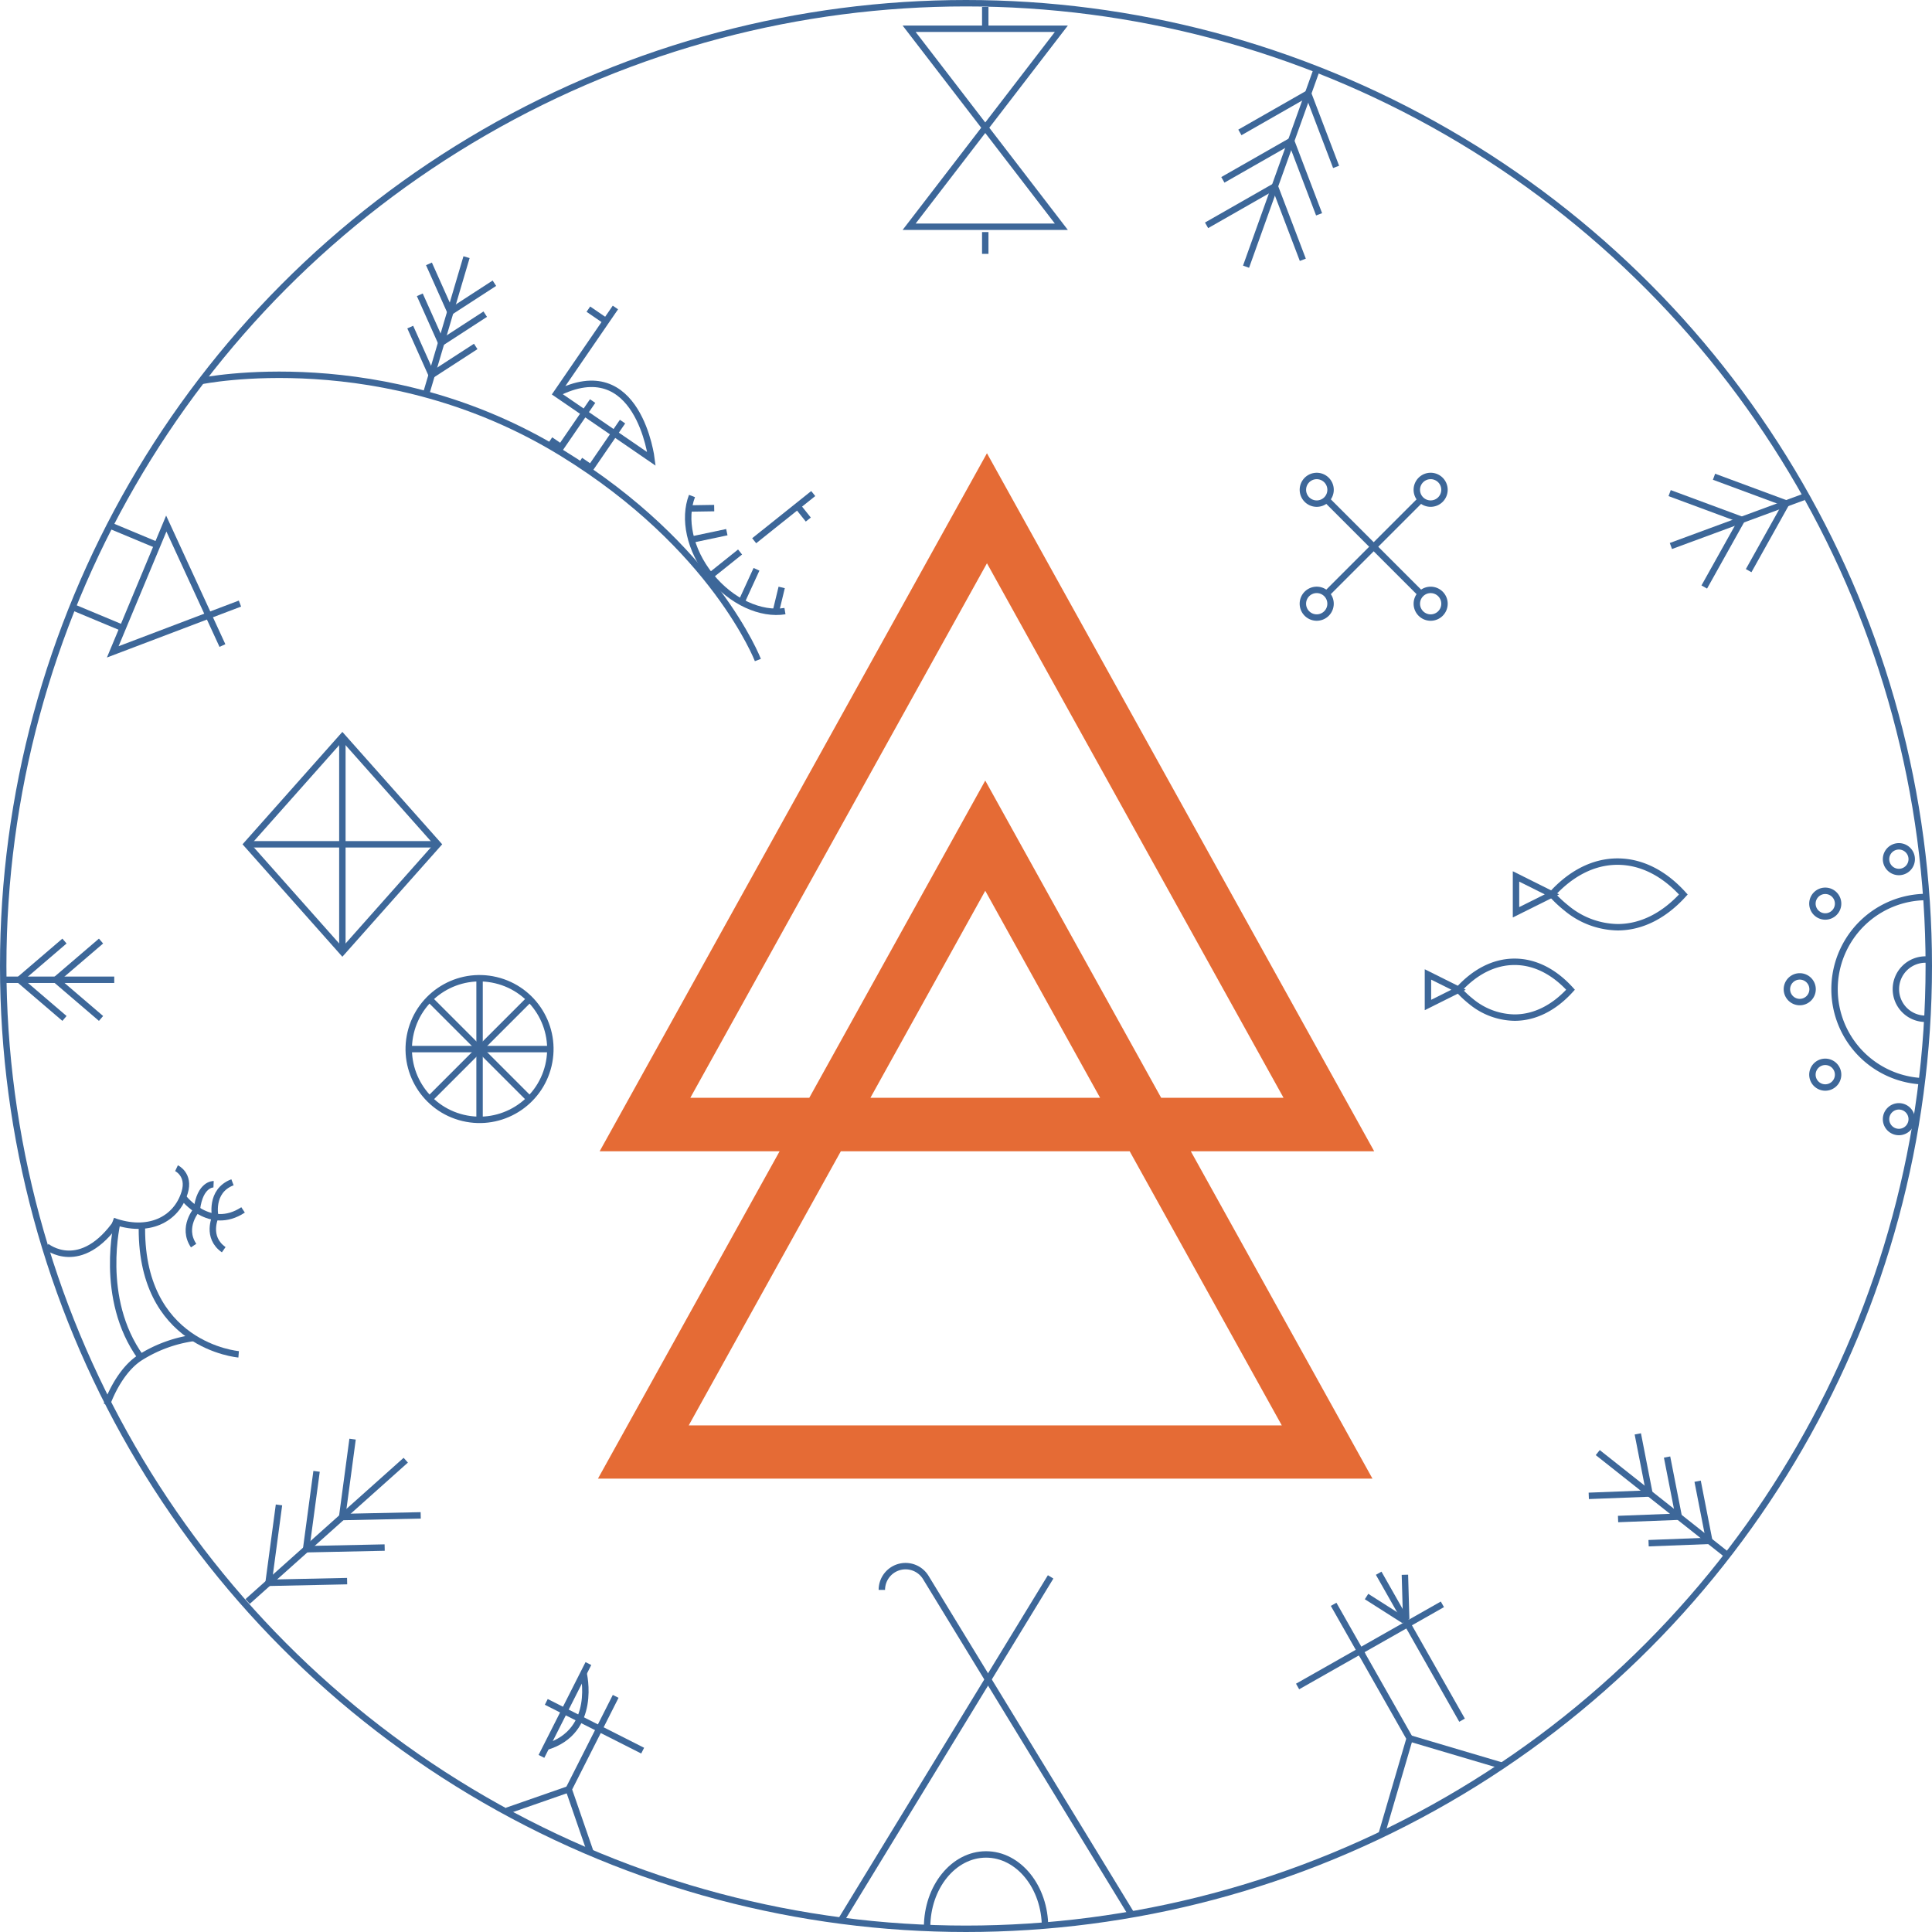 <?xml version="1.0" encoding="UTF-8"?> <svg xmlns="http://www.w3.org/2000/svg" viewBox="0 0 602 602"> <defs> <style>.cls-1{fill:#e56b35;}.cls-2{fill:none;stroke:#3d6799;stroke-miterlimit:10;stroke-width:2px;}</style> </defs> <title>Ресурс 2</title> <g id="Слой_2" data-name="Слой 2"> <g id="Layer_1" data-name="Layer 1"> <path class="cls-1" d="M428.19,358.73,307.53,141.23,186.85,358.73h56.07l-56.6,102H427.65l-56.6-102ZM215.1,342.06l92.43-166.55,92.41,166.55H361.81L307,243.22l-54.83,98.84Zm127.68,0H271.22L307,277.56ZM399.4,444.15H214.6L262,358.73h90Z"></path> <circle class="cls-2" cx="149.43" cy="326.89" r="22.06" transform="translate(-203.21 396.42) rotate(-76.59)"></circle> <line class="cls-2" x1="149.43" y1="304.84" x2="149.43" y2="348.95"></line> <line class="cls-2" x1="171.48" y1="326.89" x2="127.37" y2="326.89"></line> <line class="cls-2" x1="133.83" y1="342.49" x2="165.02" y2="311.3"></line> <line class="cls-2" x1="133.83" y1="311.3" x2="165.02" y2="342.49"></line> <line class="cls-2" x1="126.43" y1="454.99" x2="77.16" y2="499.01"></line> <polyline class="cls-2" points="109.86 448.43 106.61 472.7 131.09 472.18"></polyline> <polyline class="cls-2" points="98.64 458.46 95.38 482.73 119.86 482.21"></polyline> <polyline class="cls-2" points="86.93 468.92 83.68 493.19 108.16 492.67"></polyline> <line class="cls-2" x1="388.26" y1="83.1" x2="410.55" y2="20.9"></line> <polyline class="cls-2" points="405.95 80.95 397.23 58.07 375.96 70.21"></polyline> <polyline class="cls-2" points="411.02 66.78 402.31 43.9 381.04 56.04"></polyline> <polyline class="cls-2" points="416.32 52 407.6 29.12 386.34 41.26"></polyline> <line class="cls-2" x1="497.85" y1="452.62" x2="537.9" y2="484.31"></line> <polyline class="cls-2" points="495.05 466.1 513.96 465.37 510.33 446.79"></polyline> <polyline class="cls-2" points="504.18 473.32 523.09 472.59 519.45 454.01"></polyline> <polyline class="cls-2" points="513.69 480.85 532.6 480.12 528.97 461.54"></polyline> <line class="cls-2" x1="35.6" y1="305.29" x2="1.5" y2="305.29"></line> <polyline class="cls-2" points="31.48 293.23 17.4 305.29 31.48 317.34"></polyline> <polyline class="cls-2" points="20.09 293.23 6.01 305.29 20.09 317.34"></polyline> <line class="cls-2" x1="520.64" y1="170.13" x2="562.03" y2="154.86"></line> <polyline class="cls-2" points="531.04 182.91 542.73 161.98 520.25 153.65"></polyline> <polyline class="cls-2" points="544.87 177.81 556.56 156.88 534.08 148.55"></polyline> <path class="cls-2" d="M44.24,381.09C43.18,419.48,74.36,422,74.36,422"></path> <path class="cls-2" d="M35.18,380.41c10.89,4,19.75-.28,22.36-8.85C59.24,366,55,364,55,364"></path> <path class="cls-2" d="M14.49,388.38s10.64,8.75,22.15-7.94"></path> <path class="cls-2" d="M60.32,416.9a42.16,42.16,0,0,0-16.48,6c-5.1,3.15-8.74,9.76-10.56,14.78"></path> <path class="cls-2" d="M57.12,373.15s8.19,10.71,18.62,3.85"></path> <path class="cls-2" d="M69.71,389.4c-5.57-3.89-2.61-10.21-2.61-10.21s-1.87-8.05,5.34-10.8"></path> <path class="cls-2" d="M66.55,369s-4.24-.19-5.22,7.9c0,0-4.86,5.48-1,11.22"></path> <path class="cls-2" d="M36.64,380.44s-6.06,24.09,7.2,42.46"></path> <circle class="cls-2" cx="301" cy="301" r="300"></circle> <polygon class="cls-2" points="307 39.8 307 39.8 283.28 8.96 330.71 8.96 307 39.8"></polygon> <polygon class="cls-2" points="307 39.8 307 39.8 330.71 70.65 283.28 70.65 307 39.8"></polygon> <line class="cls-2" x1="307" y1="8.96" x2="307" y2="2.17"></line> <line class="cls-2" x1="307" y1="79.1" x2="307" y2="72.31"></line> <line class="cls-2" x1="145.37" y1="80.13" x2="132.86" y2="122.43"></line> <polyline class="cls-2" points="133.66 82.22 140.33 97.15 154.05 88.25"></polyline> <polyline class="cls-2" points="130.81 91.86 137.49 106.79 151.2 97.89"></polyline> <polyline class="cls-2" points="127.83 101.92 134.51 116.84 148.23 107.95"></polyline> <path class="cls-2" d="M244.59,190.42c-7.48,1.22-16.71-2.87-23.24-11s-8.43-17.86-5.73-24.87"></path> <line class="cls-2" x1="230.6" y1="172" x2="221.36" y2="179.39"></line> <line class="cls-2" x1="214.34" y1="158.45" x2="222.54" y2="158.32"></line> <line class="cls-2" x1="226.48" y1="165.82" x2="215.89" y2="168.06"></line> <line class="cls-2" x1="241.64" y1="191.01" x2="243.57" y2="183.04"></line> <line class="cls-2" x1="235.72" y1="177.39" x2="231.21" y2="187.22"></line> <line class="cls-2" x1="235" y1="168.49" x2="253.4" y2="153.79"></line> <line class="cls-2" x1="251.86" y1="161.89" x2="248.51" y2="157.69"></line> <polyline class="cls-2" points="69.31 201.15 51.81 163.14 35.13 203.12 74.77 188.07"></polyline> <line class="cls-2" x1="49" y1="169.89" x2="34.02" y2="163.64"></line> <line class="cls-2" x1="37.8" y1="195.5" x2="22.82" y2="189.25"></line> <path class="cls-2" d="M191.76,95.81l-18.42,26.84L203,143s-4.07-33.53-29.62-20.32"></path> <line class="cls-2" x1="183.33" y1="96.33" x2="188.82" y2="100.09"></line> <polyline class="cls-2" points="184.66 124.97 174.8 139.34 171.5 137.09"></polyline> <polyline class="cls-2" points="193.98 131.37 184.12 145.74 180.83 143.48"></polyline> <polygon class="cls-2" points="76.91 263.08 106.68 229.56 136.45 263.08 106.68 296.61 76.91 263.08"></polygon> <line class="cls-2" x1="106.68" y1="229.56" x2="106.68" y2="296.61"></line> <line class="cls-2" x1="76.91" y1="263.08" x2="136.45" y2="263.08"></line> <path class="cls-2" d="M504,268.47c-7.58,0-14.62,3.77-20.46,10.21a37.23,37.23,0,0,0,4.51,4.24,25.54,25.54,0,0,0,16,6c7.59,0,14.63-3.76,20.47-10.2C518.67,272.24,511.63,268.47,504,268.47Z"></path> <polygon class="cls-2" points="472.38 284.26 483.58 278.68 472.38 273.09 472.38 284.26"></polygon> <path class="cls-2" d="M471.93,299.69c-6.47,0-12.47,3.21-17.45,8.7a32.52,32.52,0,0,0,3.85,3.62,21.8,21.8,0,0,0,13.6,5.07c6.46,0,12.47-3.2,17.44-8.69C484.4,302.9,478.39,299.69,471.93,299.69Z"></path> <polygon class="cls-2" points="444.94 313.15 454.48 308.39 444.94 303.63 444.94 313.15"></polygon> <path class="cls-2" d="M274.78,495.4a7.39,7.39,0,0,1,7.39-7.4h0a7.39,7.39,0,0,1,6.31,3.55l64.11,105"></path> <line class="cls-2" x1="327.37" y1="491.35" x2="261.92" y2="598.59"></line> <path class="cls-2" d="M288.88,600.55c0-12.55,8.23-22.72,18.37-22.72s18.38,10.17,18.38,22.72"></path> <polyline class="cls-2" points="186.63 538.89 177.2 557.52 184.08 577.44"></polyline> <line class="cls-2" x1="170.22" y1="530.3" x2="200.25" y2="545.49"></line> <line class="cls-2" x1="191.84" y1="528.58" x2="186.3" y2="539.54"></line> <line class="cls-2" x1="157.97" y1="564.22" x2="177.2" y2="557.52"></line> <line class="cls-2" x1="168.71" y1="547.28" x2="183.34" y2="518.36"></line> <path class="cls-2" d="M181.83,521.35s4.47,18.19-11.61,22.95h0"></path> <polyline class="cls-2" points="424 514.78 439.25 541.66 430.48 571.62"></polyline> <line class="cls-2" x1="449.44" y1="499.9" x2="404.32" y2="525.5"></line> <line class="cls-2" x1="415.55" y1="499.9" x2="424.53" y2="515.72"></line> <line class="cls-2" x1="468.18" y1="550.23" x2="439.25" y2="541.66"></line> <line class="cls-2" x1="429.59" y1="490.21" x2="455.57" y2="536"></line> <line class="cls-2" x1="425.81" y1="497.47" x2="437.56" y2="504.95"></line> <line class="cls-2" x1="437.76" y1="490.69" x2="438.16" y2="504.61"></line> <path class="cls-2" d="M413.33,149.57a4.31,4.31,0,1,1-6.09,0A4.31,4.31,0,0,1,413.33,149.57Z"></path> <path class="cls-2" d="M448.83,185.07a4.31,4.31,0,1,1-6.09,0A4.31,4.31,0,0,1,448.83,185.07Z"></path> <path class="cls-2" d="M448.83,155.66a4.31,4.31,0,1,1,0-6.09A4.31,4.31,0,0,1,448.83,155.66Z"></path> <path class="cls-2" d="M413.33,191.16a4.31,4.31,0,1,1,0-6.09A4.31,4.31,0,0,1,413.33,191.16Z"></path> <line class="cls-2" x1="413.33" y1="155.66" x2="442.74" y2="185.07"></line> <line class="cls-2" x1="442.74" y1="155.66" x2="413.33" y2="185.07"></line> <path class="cls-2" d="M598.5,336.88a28.72,28.72,0,0,1,1.78-57.38"></path> <path class="cls-2" d="M600.28,317.44a9.23,9.23,0,1,1,0-18.45"></path> <path class="cls-2" d="M560.79,304.24a4,4,0,1,1-4,4A4,4,0,0,1,560.79,304.24Z"></path> <path class="cls-2" d="M568.74,277.57a4,4,0,1,1-4,4A4,4,0,0,1,568.74,277.57Z"></path> <path class="cls-2" d="M591.68,263.71a4,4,0,1,1-4,4A4,4,0,0,1,591.68,263.71Z"></path> <path class="cls-2" d="M568.74,338.86a4,4,0,1,0-4-4A4,4,0,0,0,568.74,338.86Z"></path> <path class="cls-2" d="M591.68,352.73a4,4,0,1,0-4-4A4,4,0,0,0,591.68,352.73Z"></path> <path class="cls-2" d="M62.7,118.73s56.86-11.76,112.54,22.5c47.36,29.13,60.91,64.43,60.91,64.43"></path> </g> </g> </svg> 